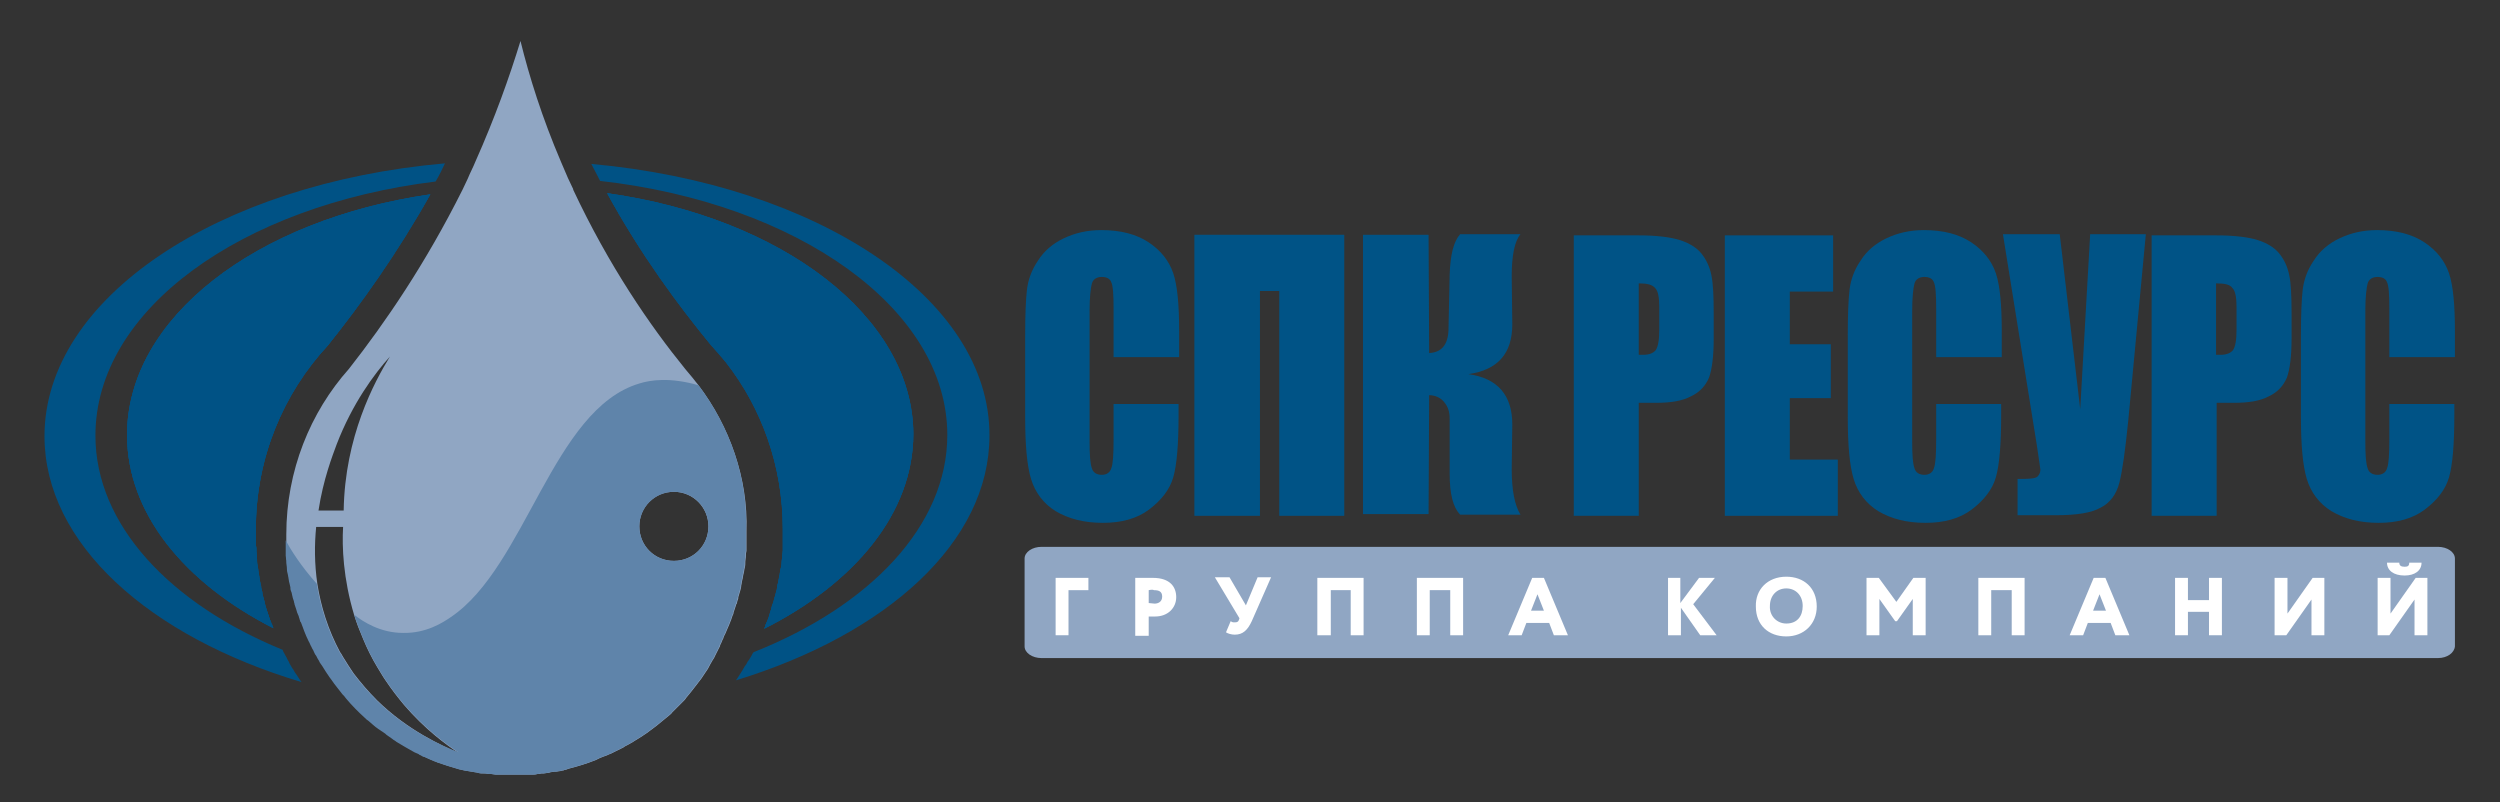 <?xml version="1.0" encoding="utf-8"?>
<!-- Generator: Adobe Illustrator 17.1.0, SVG Export Plug-In . SVG Version: 6.00 Build 0)  -->
<!DOCTYPE svg PUBLIC "-//W3C//DTD SVG 1.1//EN" "http://www.w3.org/Graphics/SVG/1.1/DTD/svg11.dtd">
<svg version="1.1" id="Layer_1" xmlns:x="http://ns.adobe.com/Extensibility/1.0/" xmlns:i="http://ns.adobe.com/AdobeIllustrator/10.0/" xmlns:graph="http://ns.adobe.com/Graphs/1.0/"
	 xmlns="http://www.w3.org/2000/svg" xmlns:xlink="http://www.w3.org/1999/xlink" x="0px" y="0px" viewBox="0 0 427 137"
	 enable-background="new 0 0 427 137" xml:space="preserve">
<rect x="0" y="0" width="427" height="137" fill="#333333" stroke="none"/>
<g>
	<path fill="#005285" d="M103.7,33c5.8,10.6,12.2,19.2,17.7,25.9c0,0,0,0,0,0c0.9,1,1.8,2,2.6,3c6.1,7.8,9.7,17.7,9.7,28.4
		c0,0.4,0,0.8,0,1.2c0,0.3,0,0.6,0,0.9c0,0,0,0.1,0,0.1c0,0.2,0,0.3,0,0.5c0,0.2,0,0.3,0,0.5c0,0.1,0,0.3,0,0.4c0,0.1,0,0.1,0,0.2
		c0,0.3-0.1,0.6-0.1,0.9c0,0.4-0.1,0.7-0.1,1.1c0,0.4-0.1,0.8-0.2,1.2c-0.1,0.4-0.1,0.8-0.2,1.1c-0.1,0.4-0.1,0.8-0.2,1.1
		c-0.1,0.4-0.2,0.7-0.2,1.1c-0.1,0.4-0.2,0.7-0.3,1.1c-0.1,0.4-0.2,0.7-0.3,1.1c-0.1,0.2-0.1,0.4-0.2,0.5c-0.1,0.3-0.1,0.5-0.2,0.8
		c0,0.1-0.1,0.2-0.1,0.3c-0.1,0.3-0.2,0.7-0.3,1c0,0.1-0.1,0.2-0.1,0.3c-0.1,0.2-0.2,0.5-0.3,0.7c-0.1,0.2-0.2,0.4-0.2,0.6
		c-0.1,0.1-0.1,0.3-0.2,0.4c15.5-7.8,25.5-19.8,25.5-33.3C155.9,54.1,133.6,37.2,103.7,33 M21.7,74.3c0,13.3,9.7,25.2,25,33
		c-0.1-0.2-0.1-0.3-0.2-0.5c0-0.1,0-0.1-0.1-0.2c-0.1-0.4-0.3-0.7-0.4-1.1c-0.1-0.4-0.3-0.8-0.4-1.2c-0.1-0.3-0.2-0.6-0.3-1
		c-0.1-0.2-0.1-0.3-0.1-0.5c-0.1-0.2-0.1-0.5-0.2-0.7c-0.1-0.3-0.2-0.6-0.2-1c-0.1-0.2-0.1-0.5-0.2-0.8c0-0.1,0-0.1,0-0.2
		c-0.2-0.7-0.3-1.5-0.4-2.2c-0.1-0.4-0.1-0.9-0.2-1.3c-0.1-0.4-0.1-0.8-0.1-1.2c0-0.1,0-0.1,0-0.2c0-0.3-0.1-0.7-0.1-1
		c0-0.1,0-0.2,0-0.2c0-0.3,0-0.6-0.1-0.8c0-0.2,0-0.4,0-0.6c0-0.4,0-0.8,0-1.2c0-0.3,0-0.7,0-1c0-12.2,4.7-23.2,12.3-31.4
		c0,0,0,0,0,0c5.6-7,11.7-15.5,17.5-25.8C43.7,37.5,21.7,54.3,21.7,74.3z M21.7,74.3c0,13.3,9.7,25.2,25,33
		c-0.1-0.2-0.1-0.3-0.2-0.5c0-0.1,0-0.1-0.1-0.2c-0.1-0.4-0.3-0.7-0.4-1.1c-0.1-0.4-0.3-0.8-0.4-1.2c-0.1-0.3-0.2-0.6-0.3-1
		c-0.1-0.2-0.1-0.3-0.1-0.5c-0.1-0.2-0.1-0.5-0.2-0.7c-0.1-0.3-0.2-0.6-0.2-1c-0.1-0.2-0.1-0.5-0.2-0.8c0-0.1,0-0.1,0-0.2
		c-0.2-0.7-0.3-1.5-0.4-2.2c-0.1-0.4-0.1-0.9-0.2-1.3c-0.1-0.4-0.1-0.8-0.1-1.2c0-0.1,0-0.1,0-0.2c0-0.3-0.1-0.7-0.1-1
		c0-0.1,0-0.2,0-0.2c0-0.3,0-0.6-0.1-0.8c0-0.2,0-0.4,0-0.6c0-0.4,0-0.8,0-1.2c0-0.3,0-0.7,0-1c0-12.2,4.7-23.2,12.3-31.4
		c0,0,0,0,0,0c5.6-7,11.7-15.5,17.5-25.8C43.7,37.5,21.7,54.3,21.7,74.3 M103.7,33c5.8,10.6,12.2,19.2,17.7,25.9c0,0,0,0,0,0
		c0.9,1,1.8,2,2.6,3c6.1,7.8,9.7,17.7,9.7,28.4c0,0.4,0,0.8,0,1.2c0,0.3,0,0.6,0,0.9c0,0,0,0.1,0,0.1c0,0.2,0,0.3,0,0.5
		c0,0.2,0,0.3,0,0.5c0,0.1,0,0.3,0,0.4c0,0.1,0,0.1,0,0.2c0,0.3-0.1,0.6-0.1,0.9c0,0.4-0.1,0.7-0.1,1.1c0,0.4-0.1,0.8-0.2,1.2
		c-0.1,0.4-0.1,0.8-0.2,1.1c-0.1,0.4-0.1,0.8-0.2,1.1c-0.1,0.4-0.2,0.7-0.2,1.1c-0.1,0.4-0.2,0.7-0.3,1.1c-0.1,0.4-0.2,0.7-0.3,1.1
		c-0.1,0.2-0.1,0.4-0.2,0.5c-0.1,0.3-0.1,0.5-0.2,0.8c0,0.1-0.1,0.2-0.1,0.3c-0.1,0.3-0.2,0.7-0.3,1c0,0.1-0.1,0.2-0.1,0.3
		c-0.1,0.2-0.2,0.5-0.3,0.7c-0.1,0.2-0.2,0.4-0.2,0.6c-0.1,0.1-0.1,0.3-0.2,0.4c15.5-7.8,25.5-19.8,25.5-33.3
		C155.9,54.1,133.6,37.2,103.7,33z M101,28c0.5,1,1,1.9,1.5,2.9c33.7,3.8,59.3,21.8,59.3,43.4c0,15.5-13.2,29.2-33.1,37.1
		c-0.1,0.1-0.1,0.2-0.2,0.3c0,0.1-0.1,0.1-0.1,0.2c-0.1,0.2-0.2,0.4-0.3,0.5c-0.1,0.2-0.2,0.4-0.4,0.6c0,0.1-0.1,0.1-0.1,0.2
		c-0.1,0.2-0.2,0.4-0.4,0.6c-0.1,0.2-0.3,0.5-0.4,0.7c-0.2,0.3-0.3,0.5-0.5,0.8c-0.2,0.3-0.4,0.6-0.6,0.9
		c25.8-7.9,43.3-23.6,43.3-41.8C169.1,51,139.6,31.5,101,28z M63.3,118.5c0.2,0.3,0.5,0.7,0.7,1c0.1,0,0.2,0,0.3,0.1
		C64,119.2,63.7,118.9,63.3,118.5z M74.4,31c0.6-1,1.1-2,1.6-3.1c-38.7,3.4-68.4,23-68.4,46.6c0,18.3,17.8,34.2,43.9,42
		c-0.4-0.5-0.7-1.1-1.1-1.6c-0.2-0.3-0.3-0.6-0.5-0.8c-0.1-0.2-0.3-0.5-0.4-0.7c0-0.1-0.1-0.1-0.1-0.2c-0.1-0.3-0.3-0.5-0.4-0.8
		c-0.2-0.3-0.3-0.6-0.5-0.9c-0.1-0.2-0.2-0.3-0.2-0.5c-19.3-7.9-32-21.4-32-36.6C16.3,52.9,41.2,35.1,74.4,31z M103.7,33
		c5.8,10.6,12.2,19.2,17.7,25.9c0,0,0,0,0,0c0.9,1,1.8,2,2.6,3c6.1,7.8,9.7,17.7,9.7,28.4c0,0.4,0,0.8,0,1.2c0,0.3,0,0.6,0,0.9
		c0,0,0,0.1,0,0.1c0,0.2,0,0.3,0,0.5c0,0.2,0,0.3,0,0.5c0,0.1,0,0.3,0,0.4c0,0.1,0,0.1,0,0.2c0,0.3-0.1,0.6-0.1,0.9
		c0,0.4-0.1,0.7-0.1,1.1c0,0.4-0.1,0.8-0.2,1.2c-0.1,0.4-0.1,0.8-0.2,1.1c-0.1,0.4-0.1,0.8-0.2,1.1c-0.1,0.4-0.2,0.7-0.2,1.1
		c-0.1,0.4-0.2,0.7-0.3,1.1c-0.1,0.4-0.2,0.7-0.3,1.1c-0.1,0.2-0.1,0.4-0.2,0.5c-0.1,0.3-0.1,0.5-0.2,0.8c0,0.1-0.1,0.2-0.1,0.3
		c-0.1,0.3-0.2,0.7-0.3,1c0,0.1-0.1,0.2-0.1,0.3c-0.1,0.2-0.2,0.5-0.3,0.7c-0.1,0.2-0.2,0.4-0.2,0.6c-0.1,0.1-0.1,0.3-0.2,0.4
		c15.5-7.8,25.5-19.8,25.5-33.3C155.9,54.1,133.6,37.2,103.7,33z M21.7,74.3c0,13.3,9.7,25.2,25,33c-0.1-0.2-0.1-0.3-0.2-0.5
		c0-0.1,0-0.1-0.1-0.2c-0.1-0.4-0.3-0.7-0.4-1.1c-0.1-0.4-0.3-0.8-0.4-1.2c-0.1-0.3-0.2-0.6-0.3-1c-0.1-0.2-0.1-0.3-0.1-0.5
		c-0.1-0.2-0.1-0.5-0.2-0.7c-0.1-0.3-0.2-0.6-0.2-1c-0.1-0.2-0.1-0.5-0.2-0.8c0-0.1,0-0.1,0-0.2c-0.2-0.7-0.3-1.5-0.4-2.2
		c-0.1-0.4-0.1-0.9-0.2-1.3c-0.1-0.4-0.1-0.8-0.1-1.2c0-0.1,0-0.1,0-0.2c0-0.3-0.1-0.7-0.1-1c0-0.1,0-0.2,0-0.2c0-0.3,0-0.6-0.1-0.8
		c0-0.2,0-0.4,0-0.6c0-0.4,0-0.8,0-1.2c0-0.3,0-0.7,0-1c0-12.2,4.7-23.2,12.3-31.4c0,0,0,0,0,0c5.6-7,11.7-15.5,17.5-25.8
		C43.7,37.5,21.7,54.3,21.7,74.3z"/>
	<path fill="#005285" d="M103.7,33c5.8,10.6,12.2,19.2,17.7,25.9c0,0,0,0,0,0c0.9,1,1.8,2,2.6,3c6.1,7.8,9.7,17.7,9.7,28.4
		c0,0.4,0,0.8,0,1.2c0,0.3,0,0.6,0,0.9c0,0,0,0.1,0,0.1c0,0.2,0,0.3,0,0.5c0,0.2,0,0.3,0,0.5c0,0.1,0,0.3,0,0.4c0,0.1,0,0.1,0,0.2
		c0,0.3-0.1,0.6-0.1,0.9c0,0.4-0.1,0.7-0.1,1.1c0,0.4-0.1,0.8-0.2,1.2c-0.1,0.4-0.1,0.8-0.2,1.1c-0.1,0.4-0.1,0.8-0.2,1.1
		c-0.1,0.4-0.2,0.7-0.2,1.1c-0.1,0.4-0.2,0.7-0.3,1.1c-0.1,0.4-0.2,0.7-0.3,1.1c-0.1,0.2-0.1,0.4-0.2,0.5c-0.1,0.3-0.1,0.5-0.2,0.8
		c0,0.1-0.1,0.2-0.1,0.3c-0.1,0.3-0.2,0.7-0.3,1c0,0.1-0.1,0.2-0.1,0.3c-0.1,0.2-0.2,0.5-0.3,0.7c-0.1,0.2-0.2,0.4-0.2,0.6
		c-0.1,0.1-0.1,0.3-0.2,0.4c15.5-7.8,25.5-19.8,25.5-33.3C155.9,54.1,133.6,37.2,103.7,33 M21.7,74.3c0,13.3,9.7,25.2,25,33
		c-0.1-0.2-0.1-0.3-0.2-0.5c0-0.1,0-0.1-0.1-0.2c-0.1-0.4-0.3-0.7-0.4-1.1c-0.1-0.4-0.3-0.8-0.4-1.2c-0.1-0.3-0.2-0.6-0.3-1
		c-0.1-0.2-0.1-0.3-0.1-0.5c-0.1-0.2-0.1-0.5-0.2-0.7c-0.1-0.3-0.2-0.6-0.2-1c-0.1-0.2-0.1-0.5-0.2-0.8c0-0.1,0-0.1,0-0.2
		c-0.2-0.7-0.3-1.5-0.4-2.2c-0.1-0.4-0.1-0.9-0.2-1.3c-0.1-0.4-0.1-0.8-0.1-1.2c0-0.1,0-0.1,0-0.2c0-0.3-0.1-0.7-0.1-1
		c0-0.1,0-0.2,0-0.2c0-0.3,0-0.6-0.1-0.8c0-0.2,0-0.4,0-0.6c0-0.4,0-0.8,0-1.2c0-0.3,0-0.7,0-1c0-12.2,4.7-23.2,12.3-31.4
		c0,0,0,0,0,0c5.6-7,11.7-15.5,17.5-25.8C43.7,37.5,21.7,54.3,21.7,74.3z"/>
	<path fill="#005285" d="M103.7,33c5.8,10.6,12.2,19.2,17.7,25.9c0,0,0,0,0,0c0.9,1,1.8,2,2.6,3c6.1,7.8,9.7,17.7,9.7,28.4
		c0,0.4,0,0.8,0,1.2c0,0.3,0,0.6,0,0.9c0,0,0,0.1,0,0.1c0,0.2,0,0.3,0,0.5c0,0.2,0,0.3,0,0.5c0,0.1,0,0.3,0,0.4c0,0.1,0,0.1,0,0.2
		c0,0.3-0.1,0.6-0.1,0.9c0,0.4-0.1,0.7-0.1,1.1c0,0.4-0.1,0.8-0.2,1.2c-0.1,0.4-0.1,0.8-0.2,1.1c-0.1,0.4-0.1,0.8-0.2,1.1
		c-0.1,0.4-0.2,0.7-0.2,1.1c-0.1,0.4-0.2,0.7-0.3,1.1c-0.1,0.4-0.2,0.7-0.3,1.1c-0.1,0.2-0.1,0.4-0.2,0.5c-0.1,0.3-0.1,0.5-0.2,0.8
		c0,0.1-0.1,0.2-0.1,0.3c-0.1,0.3-0.2,0.7-0.3,1c0,0.1-0.1,0.2-0.1,0.3c-0.1,0.2-0.2,0.5-0.3,0.7c-0.1,0.2-0.2,0.4-0.2,0.6
		c-0.1,0.1-0.1,0.3-0.2,0.4c15.5-7.8,25.5-19.8,25.5-33.3C155.9,54.1,133.6,37.2,103.7,33 M21.7,74.3c0,13.3,9.7,25.2,25,33
		c-0.1-0.2-0.1-0.3-0.2-0.5c0-0.1,0-0.1-0.1-0.2c-0.1-0.4-0.3-0.7-0.4-1.1c-0.1-0.4-0.3-0.8-0.4-1.2c-0.1-0.3-0.2-0.6-0.3-1
		c-0.1-0.2-0.1-0.3-0.1-0.5c-0.1-0.2-0.1-0.5-0.2-0.7c-0.1-0.3-0.2-0.6-0.2-1c-0.1-0.2-0.1-0.5-0.2-0.8c0-0.1,0-0.1,0-0.2
		c-0.2-0.7-0.3-1.5-0.4-2.2c-0.1-0.4-0.1-0.9-0.2-1.3c-0.1-0.4-0.1-0.8-0.1-1.2c0-0.1,0-0.1,0-0.2c0-0.3-0.1-0.7-0.1-1
		c0-0.1,0-0.2,0-0.2c0-0.3,0-0.6-0.1-0.8c0-0.2,0-0.4,0-0.6c0-0.4,0-0.8,0-1.2c0-0.3,0-0.7,0-1c0-12.2,4.7-23.2,12.3-31.4
		c0,0,0,0,0,0c5.6-7,11.7-15.5,17.5-25.8C43.7,37.5,21.7,54.3,21.7,74.3z"/>
	<path fill="#90A6C3" d="M119.3,65.8c-0.7-0.9-1.5-1.9-2.2-2.7c0,0,0,0,0,0c-6.1-7.5-13.1-17.7-19.2-30.7c0,0,0,0,0-0.1
		c-0.3-0.6-0.6-1.3-0.9-1.9c-0.4-0.9-0.8-1.9-1.2-2.8c-3.2-7.5-5.4-14.5-6.9-20.6c-1.9,6.2-4.4,13.2-7.7,20.6
		c-0.4,1-0.9,1.9-1.3,2.9c-0.3,0.6-0.6,1.3-0.9,1.9c0,0,0,0,0,0C72.7,45,65.8,55.1,59.6,63c0,0,0,0,0,0C53,70.4,48.9,80.4,48.9,91.3
		c0,0.3,0,0.6,0,0.9c0,0.3,0,0.7,0,1c0,0.2,0,0.4,0,0.6c0,0.3,0,0.5,0,0.8c0,0.1,0,0.1,0,0.2c0,0.3,0,0.6,0.1,0.9c0,0.1,0,0.1,0,0.2
		c0,0.4,0.1,0.7,0.1,1.1c0,0.4,0.1,0.8,0.2,1.2c0.1,0.7,0.2,1.3,0.4,2c0,0.1,0,0.1,0,0.2c0,0.2,0.1,0.5,0.2,0.7
		c0.1,0.3,0.1,0.6,0.2,0.9c0.1,0.2,0.1,0.4,0.2,0.6c0,0.2,0.1,0.3,0.1,0.5c0.1,0.3,0.2,0.6,0.3,0.9c0.1,0.4,0.2,0.7,0.4,1.1
		c0.1,0.3,0.2,0.7,0.3,1l0.1,0.1c0.2,0.5,0.4,1.1,0.6,1.6c0,0,0,0,0,0c0.2,0.5,0.4,1,0.7,1.6c0.2,0.3,0.3,0.7,0.5,1
		c0.1,0.3,0.3,0.5,0.4,0.8c0.1,0.2,0.2,0.5,0.4,0.7c0,0.1,0.1,0.1,0.1,0.2c0.1,0.2,0.2,0.4,0.4,0.7c0.1,0.3,0.3,0.5,0.5,0.8
		c0.4,0.7,0.9,1.4,1.3,2c0.1,0.1,0.2,0.3,0.3,0.4c0.6,0.9,1.3,1.7,1.9,2.5c0,0,0,0,0,0c0.2,0.2,0.4,0.4,0.6,0.7
		c1,1.2,2.1,2.3,3.2,3.3c0.2,0.2,0.4,0.4,0.6,0.5c0.6,0.5,1.1,1,1.7,1.4c0.2,0.1,0.4,0.3,0.6,0.4c0.1,0.1,0.2,0.1,0.3,0.2
		c0.2,0.1,0.4,0.3,0.5,0.4c0.3,0.2,0.7,0.5,1,0.7c0.2,0.2,0.5,0.3,0.7,0.5c1,0.6,2,1.2,3.1,1.8c0.2,0.1,0.5,0.2,0.7,0.3
		c0,0,0.1,0,0.1,0.1c0.3,0.1,0.5,0.3,0.8,0.4c0,0,0.1,0,0.1,0.1c0.3,0.1,0.6,0.3,0.9,0.4c0.2,0.1,0.5,0.2,0.7,0.3
		c0.2,0.1,0.4,0.1,0.5,0.2c0.6,0.2,1.2,0.4,1.8,0.6c0.3,0.1,0.7,0.2,1,0.3c0.6,0.2,1.3,0.4,1.9,0.5c0.2,0,0.4,0.1,0.6,0.1
		c0.2,0,0.4,0.1,0.6,0.1c0,0,0.1,0,0.1,0c0.3,0.1,0.7,0.1,1,0.2c0.3,0.1,0.6,0.1,0.9,0.1c0.1,0,0.2,0,0.3,0c0.2,0,0.5,0.1,0.7,0.1
		c0.1,0,0.2,0,0.4,0c0.2,0,0.5,0.1,0.7,0.1c0.1,0,0.2,0,0.3,0c0.2,0,0.4,0,0.6,0c0.2,0,0.4,0,0.6,0c0.3,0,0.6,0,0.9,0
		c0.4,0,0.7,0,1.1,0c0.4,0,0.7,0,1.1,0c0.3,0,0.7,0,1,0c0.2,0,0.4,0,0.6,0c0.3,0,0.6,0,0.9-0.1c0.2,0,0.4,0,0.7-0.1
		c0.1,0,0.3,0,0.4,0c0.2,0,0.5-0.1,0.7-0.1c0.1,0,0.2,0,0.4-0.1c0.2,0,0.5-0.1,0.7-0.1c0.1,0,0.1,0,0.2,0c0.3,0,0.5-0.1,0.8-0.1
		c0.1,0,0.3-0.1,0.4-0.1c0.1,0,0.2,0,0.3-0.1c0.2,0,0.5-0.1,0.7-0.2c1.6-0.4,3.2-0.9,4.7-1.5c0.2-0.1,0.4-0.2,0.6-0.3
		c0.4-0.2,0.8-0.3,1.3-0.5c0.2-0.1,0.4-0.2,0.7-0.3c0.1,0,0.1-0.1,0.2-0.1c0.2-0.1,0.4-0.2,0.6-0.3c0.2-0.1,0.4-0.2,0.6-0.3
		c0.1,0,0.2-0.1,0.2-0.1c0.2-0.1,0.5-0.2,0.7-0.4c0.4-0.2,0.8-0.4,1.1-0.6c0.2-0.1,0.4-0.2,0.5-0.3c0.2-0.1,0.3-0.2,0.5-0.3
		c0.3-0.2,0.5-0.3,0.8-0.5c0.6-0.4,1.2-0.8,1.7-1.2c0.3-0.2,0.5-0.4,0.8-0.6c0.7-0.6,1.5-1.2,2.2-1.8c0.2-0.2,0.4-0.3,0.5-0.5
		c0.2-0.2,0.3-0.3,0.5-0.5c0.2-0.2,0.4-0.4,0.6-0.6c0.3-0.3,0.6-0.6,0.9-0.9c0.1-0.1,0.3-0.3,0.4-0.5c0.3-0.4,0.6-0.7,0.9-1.1
		c0.2-0.3,0.5-0.6,0.7-0.9c0.3-0.4,0.7-0.9,1-1.3c0,0,0,0,0,0c0.1-0.2,0.3-0.4,0.4-0.6c0.1-0.2,0.3-0.4,0.4-0.6
		c0.3-0.4,0.5-0.8,0.7-1.2c0.1-0.2,0.3-0.5,0.4-0.7c0.1-0.2,0.3-0.4,0.4-0.7c0.1-0.2,0.2-0.4,0.3-0.6c0-0.1,0.1-0.1,0.1-0.2
		c0.1-0.2,0.2-0.4,0.3-0.6c0.1-0.2,0.2-0.3,0.2-0.5c0-0.1,0.1-0.1,0.1-0.2c0.1-0.2,0.2-0.4,0.3-0.7c0.1-0.2,0.2-0.3,0.2-0.5
		c0.1-0.2,0.2-0.4,0.3-0.6c0.1-0.2,0.2-0.5,0.3-0.7c0.2-0.5,0.5-1.1,0.7-1.7c0.1-0.2,0.1-0.4,0.2-0.6c0.1-0.2,0.2-0.4,0.2-0.6
		c0-0.1,0.1-0.2,0.1-0.3c0.1-0.3,0.2-0.6,0.3-0.9c0-0.1,0-0.2,0.1-0.2c0.1-0.2,0.1-0.5,0.2-0.7c0.1-0.2,0.1-0.3,0.1-0.5
		c0.1-0.3,0.2-0.7,0.3-1c0.1-0.3,0.2-0.7,0.2-1c0.1-0.3,0.1-0.7,0.2-1c0.1-0.3,0.1-0.7,0.2-1c0.1-0.3,0.1-0.7,0.2-1
		c0.1-0.4,0.1-0.7,0.1-1.1c0-0.3,0.1-0.6,0.1-1c0-0.3,0-0.5,0.1-0.8c0-0.1,0-0.1,0-0.2c0-0.1,0-0.3,0-0.4c0-0.1,0-0.3,0-0.4
		c0-0.1,0-0.3,0-0.4c0,0,0-0.1,0-0.1c0-0.3,0-0.5,0-0.8c0-0.4,0-0.7,0-1.1C127.8,81.7,124.6,72.8,119.3,65.8 M121,89.9
		c0,3.3-2.6,5.9-5.9,5.9c-3.3,0-5.9-2.6-5.9-5.9c0-3.3,2.6-5.9,5.9-5.9C118.4,84,121,86.7,121,89.9z M57.5,75.9c2.7-7,6.4-12,9.1-15
		c-2.7,4.4-7.7,13.7-7.9,26.3h-4.3C55.2,81.9,56.8,77.8,57.5,75.9z M64.4,119.6c-1.4-1.4-2.7-2.9-4-4.6c-0.6-0.9-1.2-1.8-1.8-2.8h0
		c-0.2-0.3-0.3-0.6-0.5-0.8c-2.1-3.9-3.3-7.9-3.9-11.7c-0.5-3.4-0.5-6.7-0.2-9.7h4.6c-0.2,3.3,0,8.8,1.9,15.1c0.4,1.3,0.9,2.6,1.5,4
		c0.7,1.7,1.5,3.3,2.4,4.8c0.5,0.8,1,1.7,1.5,2.4c1,1.5,2.1,2.9,3.1,4.1h0c3.6,4.2,7.2,6.8,9.3,8.2
		C75.6,127.4,69.7,124.8,64.4,119.6z"/>
	<path fill="#5F84AA" d="M119.3,65.8c-4.9-1.4-8.2-0.9-10.1-0.3C94.4,69.9,89.8,96.8,77,105.4c-1.3,0.9-4.2,2.8-8.2,2.7
		c-3.8,0-6.8-1.9-8.3-3.1c0.4,1.3,0.9,2.6,1.5,4c0.7,1.7,1.5,3.3,2.4,4.8c0.5,0.8,1,1.7,1.5,2.4c1,1.5,2.1,2.9,3.1,4.1h0
		c3.6,4.2,7.2,6.8,9.3,8.2c-2.7-1.1-8.6-3.6-14-8.9c-1.4-1.4-2.7-2.9-4-4.6c-0.6-0.9-1.2-1.8-1.8-2.8h0c-0.2-0.3-0.3-0.6-0.5-0.8
		c-2.1-3.9-3.3-7.9-3.9-11.7c-2.7-3-4.5-5.9-5.3-7.4c0,0.3,0,0.7,0,1c0,0.2,0,0.4,0,0.6c0,0.3,0,0.5,0,0.8c0,0.1,0,0.1,0,0.2
		c0,0.3,0.1,0.6,0.1,0.9c0,0.1,0,0.1,0,0.2c0,0.4,0.1,0.7,0.1,1.1c0,0.4,0.1,0.8,0.2,1.2c0.1,0.7,0.2,1.3,0.4,2c0,0.1,0,0.1,0,0.2
		c0,0.2,0.1,0.5,0.2,0.7c0.1,0.3,0.1,0.6,0.2,0.9c0.1,0.2,0.1,0.4,0.2,0.6c0,0.2,0.1,0.3,0.1,0.5c0.1,0.3,0.2,0.6,0.3,0.9
		c0.1,0.4,0.2,0.7,0.4,1.1c0.1,0.3,0.2,0.7,0.3,1l0.1,0.1c0.2,0.5,0.4,1.1,0.6,1.6c0,0,0,0,0,0c0.2,0.5,0.4,1,0.7,1.6
		c0.2,0.3,0.3,0.7,0.5,1h0c0.1,0.3,0.3,0.5,0.4,0.8c0.1,0.2,0.2,0.5,0.4,0.7c0,0.1,0.1,0.1,0.1,0.2c0.1,0.2,0.2,0.4,0.4,0.7
		c0.1,0.3,0.3,0.5,0.5,0.8c0.4,0.7,0.9,1.4,1.3,2c0.1,0.1,0.2,0.3,0.3,0.4c0.6,0.9,1.3,1.7,1.9,2.5c0,0,0,0,0,0
		c0.2,0.2,0.4,0.4,0.6,0.7c1,1.2,2.1,2.3,3.2,3.3c0.2,0.2,0.4,0.4,0.6,0.5c0.6,0.5,1.1,1,1.7,1.4c0.2,0.1,0.4,0.3,0.6,0.4
		c0.1,0.1,0.2,0.1,0.3,0.2c0.2,0.1,0.4,0.3,0.5,0.4c0.3,0.2,0.7,0.5,1,0.7c0.2,0.2,0.5,0.3,0.7,0.5c1,0.6,2,1.2,3.1,1.8
		c0.2,0.1,0.5,0.2,0.7,0.3c0,0,0.1,0.1,0.1,0.1c0.3,0.1,0.5,0.3,0.8,0.4c0,0,0.1,0,0.1,0c0.3,0.1,0.6,0.3,0.9,0.4
		c0.2,0.1,0.5,0.2,0.7,0.3c0.2,0.1,0.4,0.1,0.5,0.2c0.6,0.2,1.2,0.4,1.8,0.6c0.3,0.1,0.7,0.2,1,0.3c0.6,0.2,1.3,0.4,1.9,0.5
		c0.2,0,0.4,0.1,0.6,0.1c0.2,0,0.4,0.1,0.6,0.1c0,0,0.1,0,0.1,0c0.3,0.1,0.7,0.1,1,0.2c0.3,0.1,0.6,0.1,0.9,0.1c0.1,0,0.2,0,0.3,0
		c0.2,0,0.5,0.1,0.7,0.1c0.1,0,0.2,0,0.4,0c0.2,0,0.5,0.1,0.7,0.1c0.1,0,0.2,0,0.3,0c0.2,0,0.4,0,0.6,0c0.2,0,0.4,0,0.6,0
		c0.3,0,0.6,0,0.9,0c0.4,0,0.7,0,1.1,0c0.4,0,0.7,0,1.1,0c0.3,0,0.7,0,1,0c0.2,0,0.4,0,0.6,0c0.3,0,0.6,0,0.9-0.1
		c0.2,0,0.4,0,0.7-0.1c0.1,0,0.3,0,0.4,0c0.2,0,0.5-0.1,0.7-0.1c0.1,0,0.2,0,0.4-0.1c0.2,0,0.5-0.1,0.7-0.1c0.1,0,0.1,0,0.2,0
		c0.3,0,0.5-0.1,0.8-0.1c0.1,0,0.3-0.1,0.4-0.1c0.1,0,0.2,0,0.3-0.1c0.2,0,0.5-0.1,0.7-0.2c1.6-0.4,3.2-0.9,4.7-1.5
		c0.2-0.1,0.4-0.2,0.6-0.3c0.4-0.2,0.8-0.3,1.3-0.5c0.2-0.1,0.4-0.2,0.7-0.3c0.1,0,0.1-0.1,0.2-0.1c0.2-0.1,0.4-0.2,0.6-0.3
		c0.2-0.1,0.4-0.2,0.6-0.3c0.1,0,0.2-0.1,0.2-0.1c0.2-0.1,0.5-0.2,0.7-0.4c0.4-0.2,0.8-0.4,1.1-0.6c0.2-0.1,0.4-0.2,0.5-0.3
		c0.2-0.1,0.3-0.2,0.5-0.3c0.3-0.2,0.5-0.3,0.8-0.5c0.6-0.4,1.2-0.8,1.7-1.2c0.3-0.2,0.5-0.4,0.8-0.6c0.7-0.6,1.5-1.2,2.2-1.8
		c0.2-0.2,0.4-0.3,0.5-0.5c0.2-0.2,0.3-0.3,0.5-0.5c0.2-0.2,0.4-0.4,0.6-0.6c0.3-0.3,0.6-0.6,0.9-0.9c0.1-0.1,0.3-0.3,0.4-0.5
		c0.3-0.4,0.6-0.7,0.9-1.1c0.2-0.3,0.5-0.6,0.7-0.9c0.3-0.4,0.7-0.9,1-1.3c0,0,0,0,0,0c0.1-0.2,0.3-0.4,0.4-0.6
		c0.1-0.2,0.3-0.4,0.4-0.6c0.3-0.4,0.5-0.8,0.7-1.2h0c0.1-0.2,0.3-0.5,0.4-0.7c0.1-0.2,0.3-0.4,0.4-0.7c0.1-0.2,0.2-0.4,0.3-0.6
		c0-0.1,0.1-0.1,0.1-0.2c0.1-0.2,0.2-0.4,0.3-0.6c0.1-0.2,0.2-0.3,0.2-0.5c0-0.1,0.1-0.1,0.1-0.2c0.1-0.2,0.2-0.4,0.3-0.7
		c0.1-0.2,0.2-0.3,0.2-0.5c0.1-0.2,0.2-0.4,0.3-0.6c0.1-0.2,0.2-0.5,0.3-0.7c0.2-0.5,0.5-1.1,0.7-1.7c0.1-0.2,0.1-0.4,0.2-0.6
		c0.1-0.2,0.2-0.4,0.2-0.6c0-0.1,0.1-0.2,0.1-0.3c0.1-0.3,0.2-0.6,0.3-0.9c0-0.1,0-0.2,0.1-0.2c0.1-0.2,0.1-0.5,0.2-0.7
		c0-0.2,0.1-0.3,0.1-0.5c0.1-0.3,0.2-0.7,0.3-1c0.1-0.3,0.2-0.7,0.2-1c0.1-0.3,0.1-0.7,0.2-1c0.1-0.3,0.1-0.7,0.2-1
		c0.1-0.3,0.1-0.7,0.2-1c0.1-0.4,0.1-0.7,0.1-1.1c0-0.3,0.1-0.6,0.1-1c0-0.3,0-0.5,0.1-0.8c0-0.1,0-0.1,0-0.2c0-0.1,0-0.3,0-0.4
		c0-0.1,0-0.3,0-0.4c0-0.1,0-0.3,0-0.4c0,0,0-0.1,0-0.1c0-0.3,0-0.5,0-0.8c0-0.4,0-0.7,0-1.1C127.8,81.7,124.6,72.8,119.3,65.8
		 M115.1,84c3.3,0,5.9,2.6,5.9,5.9c0,3.3-2.6,5.9-5.9,5.9c-3.3,0-5.9-2.6-5.9-5.9C109.2,86.7,111.8,84,115.1,84z"/>
</g>
<g>
	<path fill="#90A6C3" d="M416.4,112.4H177.9c-1.6,0-2.9-0.9-2.9-2v-15c0-1.1,1.3-2,2.9-2h238.5c1.6,0,2.9,0.9,2.9,2v15
		C419.2,111.5,418,112.4,416.4,112.4"/>
	<path fill="#005386" d="M201.3,61h-11.1v-8.3c0-2.4-0.1-3.9-0.4-4.5c-0.2-0.6-0.8-0.9-1.6-0.9c-0.9,0-1.5,0.4-1.7,1.1
		c-0.2,0.7-0.4,2.3-0.4,4.7v22.3c0,2.3,0.1,3.8,0.4,4.6c0.2,0.7,0.8,1.1,1.7,1.1c0.8,0,1.4-0.4,1.6-1.1c0.3-0.7,0.4-2.4,0.4-5v-6
		h11.1v1.9c0,5-0.3,8.5-0.9,10.6c-0.6,2.1-2,3.9-4.1,5.5c-2.1,1.6-4.8,2.3-7.9,2.3c-3.3,0-5.9-0.7-8.1-2c-2.1-1.3-3.5-3.2-4.2-5.5
		c-0.7-2.3-1-5.9-1-10.5v-14c0-3.5,0.1-6,0.3-7.8c0.2-1.7,0.8-3.4,1.9-5c1-1.6,2.5-2.9,4.4-3.8c1.9-0.9,4-1.4,6.4-1.4
		c3.3,0,6,0.7,8.1,2.1c2.1,1.4,3.5,3.2,4.2,5.3c0.7,2.1,1,5.4,1,9.9V61z"/>
	<polygon fill="#005386" points="229.6,88.1 218.5,88.1 218.5,49.7 215.2,49.7 215.2,88.1 204,88.1 204,40.1 229.6,40.1 	"/>
	<path fill="#005386" d="M232.8,40.1h11.2l0.1,20.2c2.1-0.1,3.2-1.4,3.3-3.9l0.2-9.4c0.1-3.5,0.7-5.8,1.8-7h10.3
		c-1,1.2-1.5,3.6-1.5,7.2l0.1,8.2c0,5-2.5,7.8-7.5,8.5c5,0.7,7.5,3.6,7.5,8.6l-0.1,7.6c0,3.6,0.5,6.2,1.5,7.8h-10.3
		c-1.2-1.2-1.8-3.5-1.8-7v-9.4c0-1.2-0.3-2.1-1-2.9c-0.6-0.7-1.5-1.1-2.5-1.1l-0.1,20.3h-11.2V40.1z"/>
	<path fill="#005386" d="M268.7,40.2h11.2c3,0,5.4,0.3,7,0.8c1.6,0.5,2.9,1.3,3.7,2.3c0.8,1,1.4,2.2,1.7,3.7
		c0.3,1.4,0.4,3.6,0.4,6.6v4.2c0,3.1-0.3,5.3-0.8,6.7c-0.6,1.4-1.6,2.5-3.1,3.2c-1.5,0.8-3.5,1.1-5.9,1.1h-3v19.3h-11.1V40.2z
		 M279.9,48.4v12.2c0.3,0,0.6,0,0.8,0c1,0,1.7-0.3,2.1-0.8c0.4-0.6,0.6-1.7,0.6-3.5v-3.9c0-1.6-0.2-2.7-0.7-3.2
		C282.2,48.6,281.3,48.4,279.9,48.4z"/>
	<polygon fill="#005386" points="294.6,40.2 313.1,40.2 313.1,49.8 305.7,49.8 305.7,58.8 312.7,58.8 312.7,68 305.7,68 305.7,78.5 
		313.9,78.5 313.9,88.1 294.6,88.1 	"/>
	<path fill="#005386" d="M341.8,61h-11.1v-8.3c0-2.4-0.1-3.9-0.4-4.5c-0.2-0.6-0.8-0.9-1.6-0.9c-0.9,0-1.5,0.4-1.7,1.1
		c-0.2,0.7-0.4,2.3-0.4,4.7v22.3c0,2.3,0.1,3.8,0.4,4.6c0.2,0.7,0.8,1.1,1.7,1.1c0.8,0,1.4-0.4,1.6-1.1c0.3-0.7,0.4-2.4,0.4-5v-6
		h11.1v1.9c0,5-0.3,8.5-0.9,10.6c-0.6,2.1-2,3.9-4.1,5.5c-2.1,1.6-4.8,2.3-7.9,2.3c-3.3,0-5.9-0.7-8.1-2c-2.1-1.3-3.5-3.2-4.2-5.5
		c-0.7-2.3-1-5.9-1-10.5v-14c0-3.5,0.1-6,0.3-7.8c0.2-1.7,0.8-3.4,1.9-5c1-1.6,2.5-2.9,4.4-3.8c1.9-0.9,4-1.4,6.4-1.4
		c3.3,0,6,0.7,8.1,2.1c2.1,1.4,3.5,3.2,4.2,5.3c0.7,2.1,1,5.4,1,9.9V61z"/>
	<path fill="#005386" d="M366.5,40.1l-3,31.8c-0.5,5-1,8.5-1.5,10.5c-0.5,2-1.6,3.5-3.2,4.3c-1.6,0.9-4.1,1.3-7.7,1.3h-6.5v-6.2h0.7
		c1.5,0,2.4-0.1,2.7-0.4c0.3-0.3,0.5-0.7,0.5-1.2c0,0-0.2-1.4-0.6-4.1l-5.8-36.1h9.7l3.5,29.9l1.7-29.9H366.5z"/>
	<path fill="#005386" d="M367.4,40.2h11.2c3,0,5.4,0.3,7,0.8c1.6,0.5,2.9,1.3,3.7,2.3c0.8,1,1.4,2.2,1.7,3.7
		c0.3,1.4,0.4,3.6,0.4,6.6v4.2c0,3.1-0.3,5.3-0.8,6.7c-0.6,1.4-1.6,2.5-3.1,3.2c-1.5,0.8-3.5,1.1-5.9,1.1h-3v19.3h-11.1V40.2z
		 M378.5,48.4v12.2c0.3,0,0.6,0,0.8,0c1,0,1.7-0.3,2.1-0.8c0.4-0.6,0.6-1.7,0.6-3.5v-3.9c0-1.6-0.2-2.7-0.7-3.2
		C380.9,48.6,380,48.4,378.5,48.4z"/>
	<path fill="#005386" d="M419.2,61h-11.1v-8.3c0-2.4-0.1-3.9-0.4-4.5c-0.2-0.6-0.8-0.9-1.6-0.9c-0.9,0-1.5,0.4-1.7,1.1
		c-0.2,0.7-0.4,2.3-0.4,4.7v22.3c0,2.3,0.1,3.8,0.4,4.6c0.2,0.7,0.8,1.1,1.7,1.1c0.8,0,1.4-0.4,1.6-1.1c0.3-0.7,0.4-2.4,0.4-5v-6
		h11.1v1.9c0,5-0.3,8.5-0.9,10.6c-0.6,2.1-2,3.9-4.1,5.5c-2.1,1.6-4.8,2.3-7.9,2.3c-3.3,0-5.9-0.7-8.1-2c-2.1-1.3-3.5-3.2-4.2-5.5
		c-0.7-2.3-1-5.9-1-10.5v-14c0-3.5,0.1-6,0.3-7.8c0.2-1.7,0.8-3.4,1.9-5c1-1.6,2.5-2.9,4.4-3.8c1.9-0.9,4-1.4,6.4-1.4
		c3.3,0,6,0.7,8.1,2.1c2.1,1.4,3.5,3.2,4.2,5.3c0.7,2.1,1,5.4,1,9.9V61z"/>
	<g>
		<path fill="#FFFFFF" d="M180.3,98.7h5.6v2.1h-3.4v7.7h-2.2V98.7z"/>
		<path fill="#FFFFFF" d="M193.9,108.5v-9.8c0.5,0,2.2,0,3,0c3,0,4,1.6,4,3.3c0,1.8-1.4,3.3-3.6,3.3c-0.2,0-0.7,0-1.1,0v3.3H193.9z
			 M196.2,100.8v2.2c0.3,0,0.7,0.1,1,0.1c0.6,0,1.3-0.3,1.3-1.2c0-0.9-0.6-1.1-1.4-1.1C196.9,100.7,196.7,100.7,196.2,100.8z"/>
		<path fill="#FFFFFF" d="M213.8,106.1c-0.7,1.5-1.5,2.3-2.9,2.3c-0.6,0-1.2-0.2-1.5-0.4l0.8-1.9c0.3,0.2,0.4,0.2,0.7,0.2
			c0.4,0,0.6-0.1,0.7-0.4l0.1-0.3l-4.2-7h2.5l2.8,4.8l2-4.8h2.3L213.8,106.1z"/>
		<path fill="#FFFFFF" d="M230.7,100.8h-3.4v7.7H225v-9.8h7.9v9.8h-2.2V100.8z"/>
		<path fill="#FFFFFF" d="M247.6,100.8h-3.4v7.7h-2.2v-9.8h7.9v9.8h-2.2V100.8z"/>
		<path fill="#FFFFFF" d="M261.7,98.7h2l4.1,9.8h-2.4l-0.8-2.1h-3.9l-0.8,2.1h-2.3L261.7,98.7z M261.5,104.3h2.2l-1.1-2.8
			L261.5,104.3z"/>
		<path fill="#FFFFFF" d="M284.8,98.7h2.2v4.3l3.2-4.3h2.7l-3.7,4.5l4,5.3h-2.8l-3.3-4.7v4.7h-2.2V98.7z"/>
		<path fill="#FFFFFF" d="M305.1,98.5c3,0,5.2,1.9,5.2,5.1c0,3-2.2,5.1-5.2,5.1s-5.2-1.9-5.2-5.1C299.8,100.7,301.9,98.5,305.1,98.5
			z M305.1,106.5c1.9,0,2.8-1.3,2.8-3c0-1.8-1.2-3-2.8-3c-1.6,0-2.8,1.2-2.8,3C302.2,105.2,303.5,106.5,305.1,106.5z"/>
		<path fill="#FFFFFF" d="M318.6,98.7h2.3l3,4.1l2.9-4.1h2.1v9.8h-2.2v-6.2l-2.7,3.8h-0.3l-2.7-3.8v6.2h-2.2V98.7z"/>
		<path fill="#FFFFFF" d="M343.5,100.8h-3.4v7.7h-2.2v-9.8h7.9v9.8h-2.2V100.8z"/>
		<path fill="#FFFFFF" d="M357.6,98.7h2l4.1,9.8h-2.4l-0.8-2.1h-3.9l-0.8,2.1h-2.3L357.6,98.7z M357.5,104.3h2.2l-1.1-2.8
			L357.5,104.3z"/>
		<path fill="#FFFFFF" d="M377.3,104.5h-3.6v4h-2.2v-9.8h2.2v3.8h3.6v-3.8h2.2v9.8h-2.2V104.5z"/>
		<path fill="#FFFFFF" d="M388.5,108.5v-9.8h2.2v6.1l4.3-6.1h2v9.8h-2.2v-6.1l-4.3,6.1H388.5z"/>
		<path fill="#FFFFFF" d="M406.1,108.5v-9.8h2.2v6.1l4.3-6.1h2v9.8h-2.2v-6.1l-4.3,6.1H406.1z M409.8,96.1c0,0.5,0.3,0.7,0.9,0.7
			c0.5,0,0.8-0.1,0.8-0.7h2.1c0,1.4-1.2,2.2-2.9,2.2c-1.9,0-3-0.9-3-2.2H409.8z"/>
	</g>
</g>
</svg>
